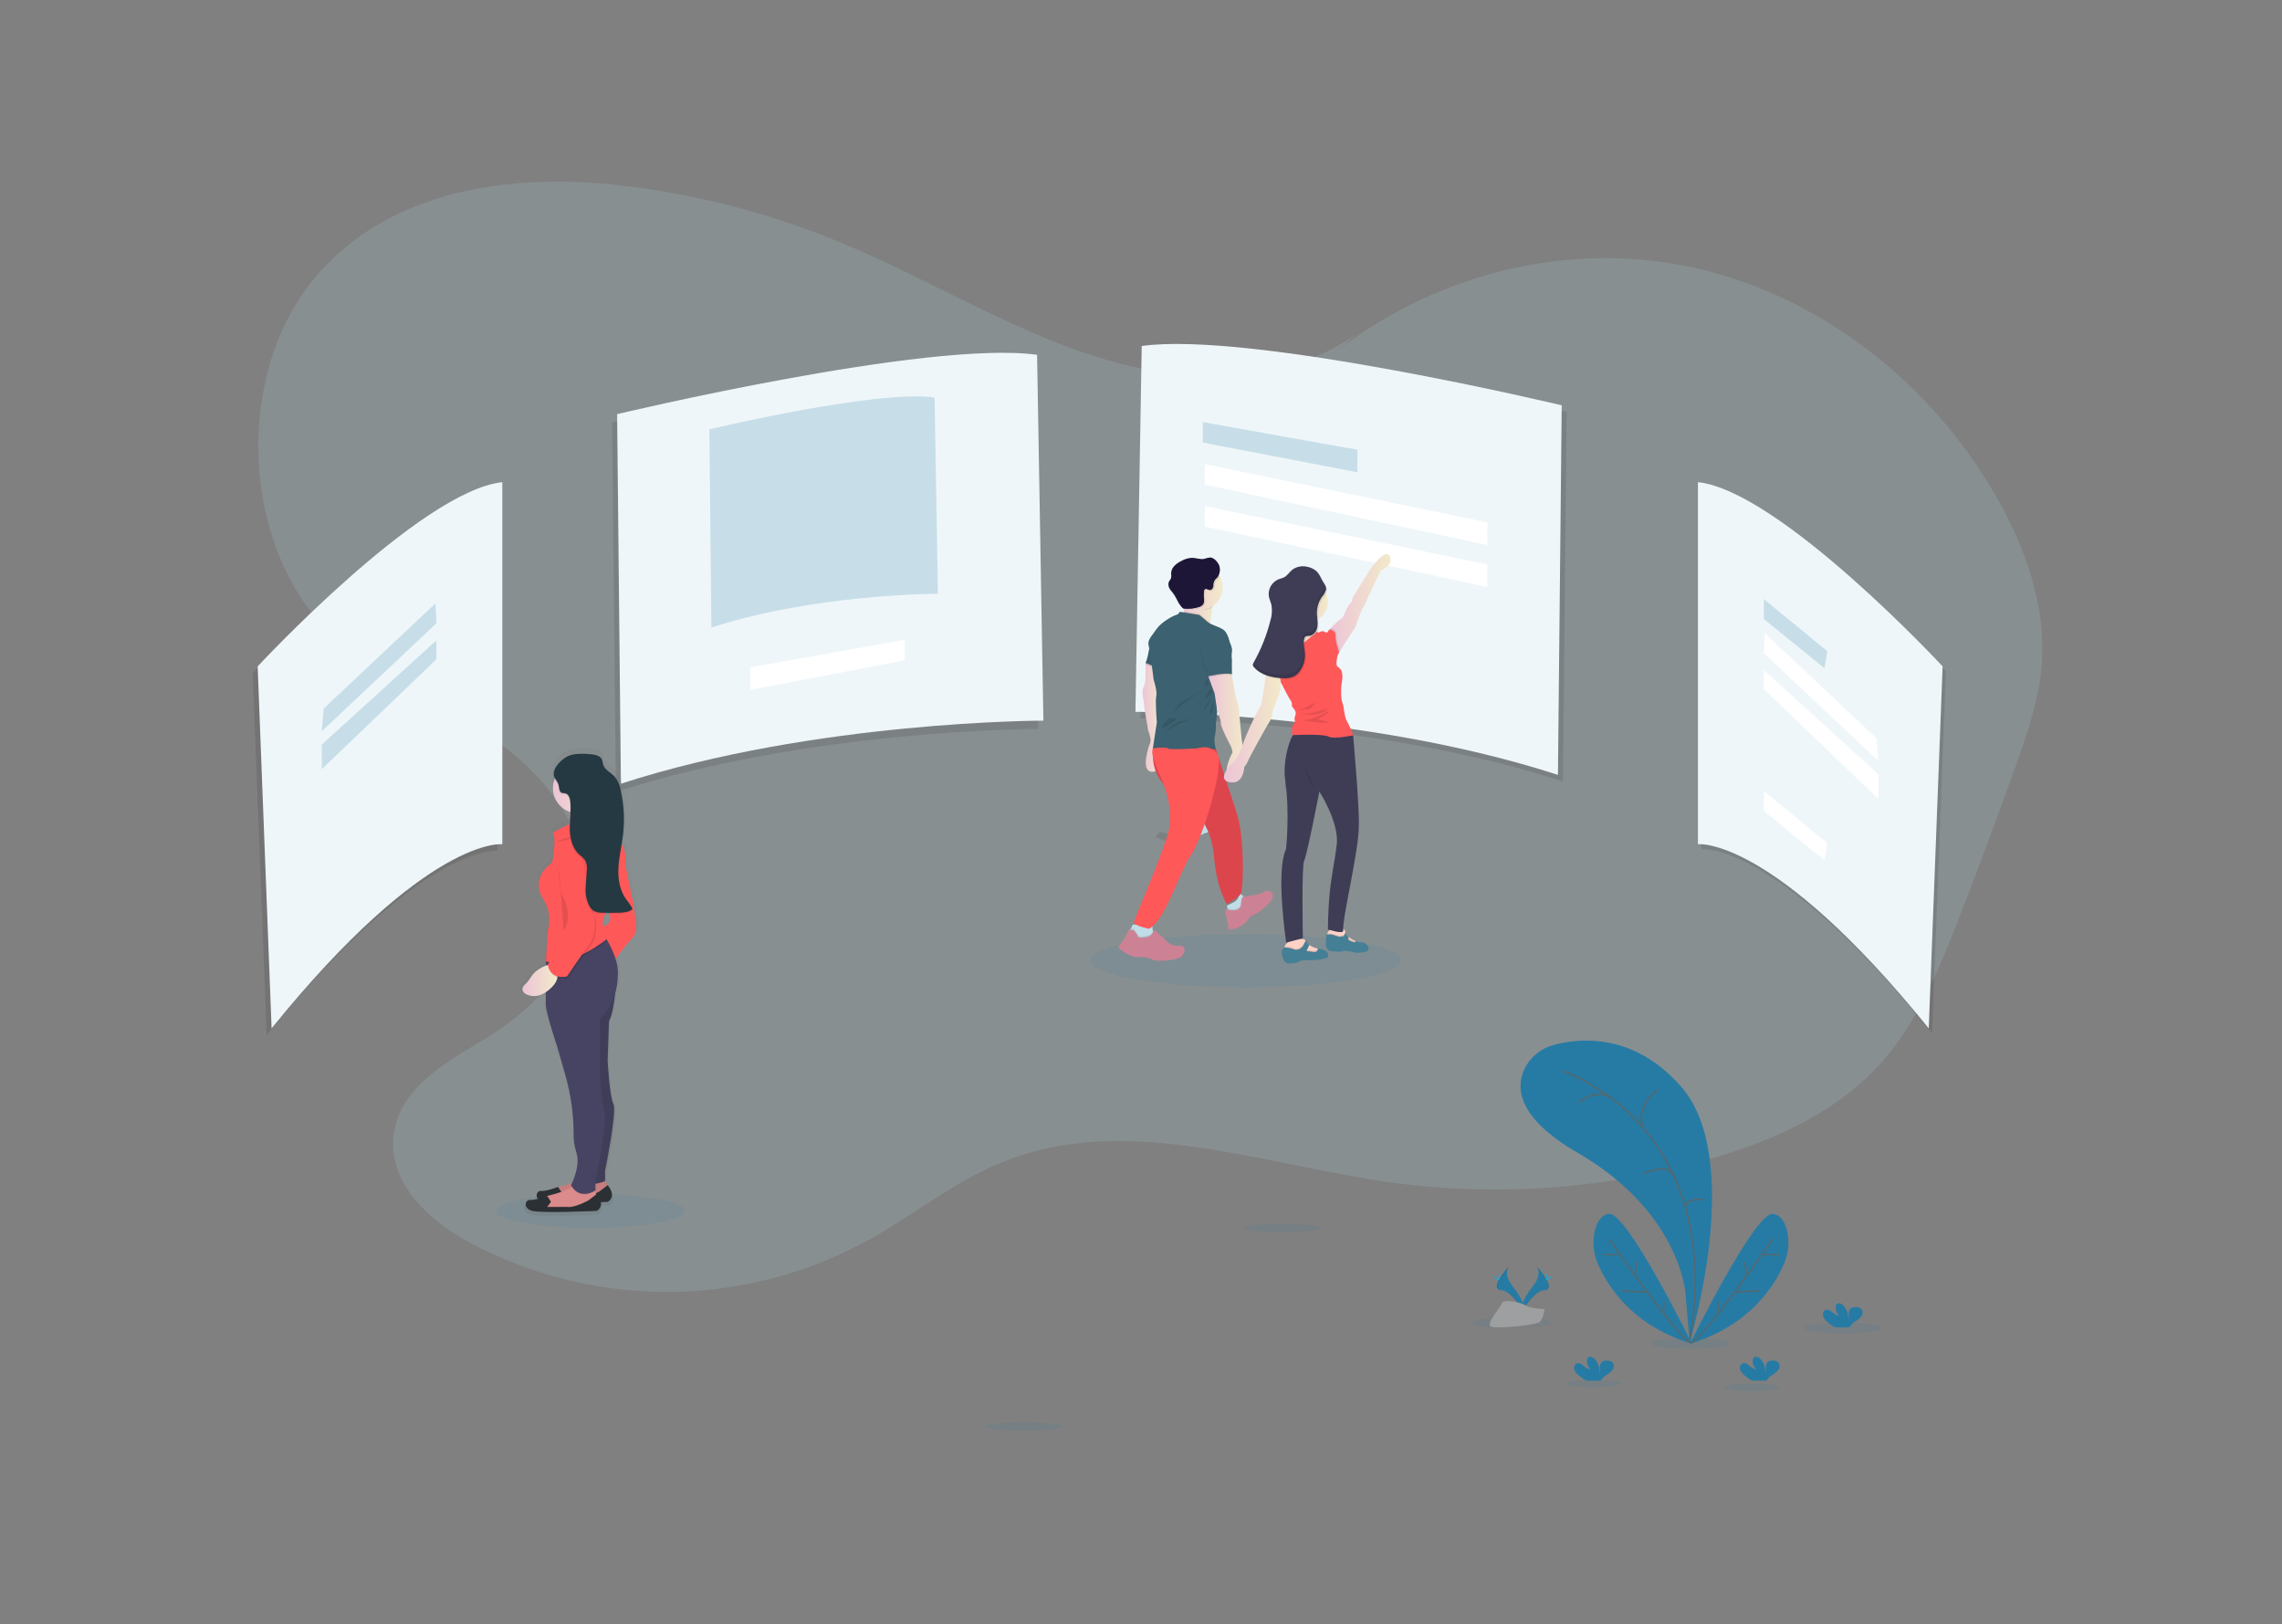 <?xml version="1.0" encoding="UTF-8"?>
<svg xmlns="http://www.w3.org/2000/svg" xmlns:xlink="http://www.w3.org/1999/xlink" id="Ebene_1" viewBox="0 0 1000 711.78">
  <rect x="0" y="0" width="1000" height="711.78" fill="#808080" stroke="none"/>
  <defs>
    <style>.cls-1{fill:url(#Unbenannter_Verlauf_10-10);}.cls-2{fill:url(#Unbenannter_Verlauf_10-9);}.cls-3{fill:url(#Unbenannter_Verlauf_10-6);}.cls-4{fill:url(#Unbenannter_Verlauf_10-5);}.cls-5{fill:url(#Unbenannter_Verlauf_10-3);}.cls-6{fill:url(#Unbenannter_Verlauf_10-2);}.cls-7{fill:url(#Unbenannter_Verlauf_10-4);}.cls-8{fill:url(#Unbenannter_Verlauf_10-8);}.cls-9{fill:url(#Unbenannter_Verlauf_10-7);}.cls-10,.cls-11,.cls-12{opacity:.1;}.cls-13{fill:#ff5859;}.cls-14{fill:#fff;}.cls-15{fill:#ffd2c6;}.cls-16{fill:#fc6681;}.cls-17{fill:#eff6f9;}.cls-18{fill:#9d9fa0;}.cls-19{fill:#c1dde8;}.cls-20{fill:#db8b8b;}.cls-21{fill:#cc8294;}.cls-22{fill:#dd454d;}.cls-23{fill:#1e1637;}.cls-24{fill:#243942;}.cls-25{fill:#0cafef;}.cls-26{fill:#3f3d56;}.cls-27{fill:#457f96;}.cls-28{fill:#2a3033;}.cls-29{fill:#474463;}.cls-30{fill:#3c6170;}.cls-31,.cls-12{fill:#267ba5;}.cls-32{fill:#b0d4e2;opacity:.18;}.cls-32,.cls-11,.cls-33,.cls-12,.cls-34{isolation:isolate;}.cls-35{fill:none;stroke:#506972;stroke-miterlimit:10;stroke-width:.73px;}.cls-33{opacity:.05;}.cls-36,.cls-34{opacity:.2;}.cls-37{fill:url(#Unbenannter_Verlauf_74);}.cls-38{fill:url(#Unbenannter_Verlauf_10);}</style>
    <linearGradient id="Unbenannter_Verlauf_10" x1="517" y1="267.67" x2="532.24" y2="267.67" gradientUnits="userSpaceOnUse">
      <stop offset="0" stop-color="#ecc4d7"></stop>
      <stop offset=".42" stop-color="#efd4d1"></stop>
      <stop offset="1" stop-color="#f2eac9"></stop>
    </linearGradient>
    <linearGradient id="Unbenannter_Verlauf_10-2" x1="500.66" y1="313.54" x2="509.63" y2="313.54" xlink:href="#Unbenannter_Verlauf_10"></linearGradient>
    <linearGradient id="Unbenannter_Verlauf_10-3" x1="516.22" y1="257.41" x2="535.79" y2="257.41" xlink:href="#Unbenannter_Verlauf_10"></linearGradient>
    <linearGradient id="Unbenannter_Verlauf_10-4" x1="529.56" y1="316.81" x2="545.33" y2="316.81" xlink:href="#Unbenannter_Verlauf_10"></linearGradient>
    <linearGradient id="Unbenannter_Verlauf_10-5" x1="582.31" y1="264.31" x2="609.39" y2="264.31" xlink:href="#Unbenannter_Verlauf_10"></linearGradient>
    <linearGradient id="Unbenannter_Verlauf_10-6" x1="564.91" y1="263.84" x2="581.91" y2="263.84" xlink:href="#Unbenannter_Verlauf_10"></linearGradient>
    <linearGradient id="Unbenannter_Verlauf_10-7" x1="562.26" y1="278.15" x2="579.75" y2="278.15" xlink:href="#Unbenannter_Verlauf_10"></linearGradient>
    <linearGradient id="Unbenannter_Verlauf_10-8" x1="536.34" y1="316.25" x2="561.21" y2="316.25" xlink:href="#Unbenannter_Verlauf_10"></linearGradient>
    <linearGradient id="Unbenannter_Verlauf_74" x1="-19068.37" y1="-13347.48" x2="-19068.37" y2="-13552.47" gradientTransform="translate(-18814.47 13880.2) rotate(-180) scale(1 -1)" gradientUnits="userSpaceOnUse">
      <stop offset="0" stop-color="#696f72" stop-opacity=".25"></stop>
      <stop offset=".54" stop-color="#696f72" stop-opacity=".12"></stop>
      <stop offset="1" stop-color="#696f72" stop-opacity=".1"></stop>
    </linearGradient>
    <linearGradient id="Unbenannter_Verlauf_10-9" x1="242.29" y1="345.35" x2="264.31" y2="345.35" xlink:href="#Unbenannter_Verlauf_10"></linearGradient>
    <linearGradient id="Unbenannter_Verlauf_10-10" x1="228.95" y1="429.46" x2="244.33" y2="429.46" xlink:href="#Unbenannter_Verlauf_10"></linearGradient>
  </defs>
  <path class="cls-32" d="m594.66,146.27c-33.55,23.49-77.06,22-115.19,9.75s-73.15-34-110.3-49.44c-30.96-12.93-63.59-21.45-96.92-25.31-47.35-5.41-100.22,1.19-133.21,39.17-36.73,42.28-33.91,118.55,5.8,157.39,20.22,19.75,46.69,29.44,69.76,44.85s44.47,41,42.5,70.73c-1.82,27.56-23,48.68-44.87,62-16.93,10.25-37.76,21.44-39.8,42.67-2,20.54,15.55,36.63,32.28,45.79,55.02,29.86,121.48,29.59,176.25-.73,19.4-10.84,37.21-25.23,57.55-33.63,53.42-22.14,112.29.15,168.86,8.3,48.06,6.88,97.05,3.32,143.61-10.45,28-8.28,56.13-20.93,75.81-44.49,14.19-17,23-38.5,31.33-59.74,8.85-22.67,17.36-45.47,25.52-68.42,4.9-13.78,9.72-27.84,11-42.59,2.29-26.73-7.37-53.15-20.53-75.71-31.26-53.64-83.86-91.29-140.84-100.86s-117.26,9.12-161.45,50"></path>
  <g class="cls-10">
    <path d="m502.5,154.51l-2.76,160.29s100,0,185.14,27.64l1.66-161.93s-136.51-32.64-184.04-26Z"></path>
  </g>
  <path class="cls-17" d="m500.32,151.61l-2.76,160.29s100,0,185.15,27.64l1.65-161.94s-136.51-32.63-184.04-25.99Z"></path>
  <g class="cls-10">
    <path d="m452.28,159.1l2.76,160.29s-100,0-185.14,27.64l-1.66-161.93s136.51-32.6,184.04-26Z"></path>
  </g>
  <path class="cls-17" d="m454.46,155.48l2.77,160.29s-100,0-185.14,27.63l-1.66-161.93s136.51-32.6,184.03-25.99Z"></path>
  <g class="cls-36">
    <path class="cls-31" d="m409.53,174.17l1.49,86s-53.67,0-99.3,14.82l-.86-86.88s73.18-17.48,98.67-13.94Z"></path>
  </g>
  <g class="cls-10">
    <path d="m745.51,213.47v158.62s32.64-3.88,101.14,80.69l6.08-158.62s-71.3-76.82-107.22-80.69Z"></path>
  </g>
  <path class="cls-17" d="m744.06,211.27v158.64s32.64-3.87,101.14,80.69l6.08-158.61s-71.3-76.83-107.22-80.72Z"></path>
  <g class="cls-10">
    <path d="m217.96,214.2v158.61s-32.61-3.87-101.1,80.69l-6.12-158.61s71.29-76.83,107.22-80.69Z"></path>
  </g>
  <path class="cls-17" d="m220.12,211.27v158.64s-32.61-3.87-101.1,80.69l-6.11-158.61s71.29-76.83,107.21-80.72Z"></path>
  <g class="cls-36">
    <polygon class="cls-31" points="527.06 184.95 594.82 197.07 594.82 206.94 527.06 193.93 527.06 184.95"></polygon>
  </g>
  <polygon class="cls-14" points="396.5 280.33 328.75 292.45 328.75 302.32 396.5 289.31 396.5 280.33"></polygon>
  <polygon class="cls-14" points="527.95 203.35 651.81 228.93 651.81 238.81 527.95 212.33 527.95 203.35"></polygon>
  <polygon class="cls-14" points="527.95 221.75 651.81 247.33 651.81 257.21 527.95 230.73 527.95 221.75"></polygon>
  <g class="cls-36">
    <polygon class="cls-31" points="772.94 262.52 772.94 271.23 799.51 292.81 800.75 285.34 772.94 262.52"></polygon>
  </g>
  <polygon class="cls-14" points="772.94 346.65 772.94 355.36 799.51 376.95 800.75 369.48 772.94 346.65"></polygon>
  <polygon class="cls-14" points="773.35 277.46 772.94 286.17 823.16 333.49 822.33 323.53 773.35 277.46"></polygon>
  <polygon class="cls-14" points="772.94 293.65 772.94 301.94 823.16 350.1 823.16 339.3 772.94 293.65"></polygon>
  <g class="cls-36">
    <polygon class="cls-31" points="190.82 264.4 191.24 273.12 141.01 320.43 141.85 310.47 190.82 264.4"></polygon>
  </g>
  <g class="cls-36">
    <polygon class="cls-31" points="191.24 280.59 191.24 288.89 141.01 337.04 141.01 326.25 191.24 280.59"></polygon>
  </g>
  <ellipse class="cls-12" cx="258.77" cy="530.57" rx="41.34" ry="7.44"></ellipse>
  <ellipse class="cls-12" cx="545.91" cy="420.92" rx="68.18" ry="11.68"></ellipse>
  <path class="cls-38" d="m532.16,263.32c-.34.71-.58,1.46-.73,2.23,0,.19-.09.39-.13.61-.43,2.22-.72,5-.88,6.63-.07.82-.11,1.34-.11,1.34,0,0-15.73-1.05-13-3.69.7-.73,1.2-1.63,1.45-2.61.08-.29.15-.57.2-.86.13-.66.22-1.33.26-2v-.5c.03-1.09-.02-2.18-.15-3.26,0,0,5.11,0,9,.41,2.56.3,4.59.82,4.09,1.7Z"></path>
  <path class="cls-6" d="m504.85,338.18c-5.36-.17-1.41-11.34-.8-12.84s-.91-5.18-.91-5.18c0,0-1.81-10.63-1.81-11.33-.09-1.45-.3-2.88-.61-4.3-.19-1.45.06-2.92.72-4.23.62-1,.53-4.83.53-4.83v-5l1.19-1.58,3.06,2.9.84.8,1.5,5.6-.53,8-.28,7.81,1.85,10.81s.68,13.55-4.75,13.37Z"></path>
  <polygon class="cls-11" points="506.59 293.12 502.01 291.22 502.01 290.48 503.21 288.9 506.26 291.78 506.59 293.12"></polygon>
  <path class="cls-30" d="m504.49,281.69c-.59,1.44-1.01,2.94-1.27,4.48-.24,1.47-.64,2.92-1.2,4.3l5.08,2.11-2.61-10.89Z"></path>
  <path class="cls-33" d="m504.49,281.69c-.59,1.44-1.01,2.94-1.27,4.48-.24,1.47-.64,2.92-1.2,4.3l5.08,2.11-2.61-10.89Z"></path>
  <path class="cls-11" d="m538.01,399.2l1.41.17,3.31-.72s1.32-2,1.32-2.06.46-3.05.46-3.05l.42-.9v-.11c-.81-.56-1.57-1.19-2.27-1.88h0l-.24-.23c-.07-.08.47,2.91-2.05,4.2-1.22.63-2.23,1.12-2.94,1.45l.58,3.13Z"></path>
  <path class="cls-19" d="m545.51,393.07l-.47,1s-.46,3-.46,3.05-1.32,2.06-1.32,2.06l-3.31.73-1.91-.23c-.02-.53-.07-1.06-.16-1.59-.06-.39-.14-.84-.24-1.32.72-.32,1.85-.86,3.29-1.61,1.47-.85,2.27-2.51,2-4.19.55.54,1.13,1.05,1.73,1.53l.85.57Z"></path>
  <path class="cls-11" d="m545.51,393.07l-.47,1s-.46,3-.46,3.05-1.32,2.06-1.32,2.06l-3.31.73-1.91-.23c-.02-.53-.07-1.06-.16-1.59.41.02.81.08,1.21.17,0,0,4.52,1,4.74-2.62.13-2,.55-2.83.88-3.14l.8.57Z"></path>
  <path class="cls-21" d="m545.18,392.83s-1.13-.24-1.35,3.33-4.74,2.62-4.74,2.62c0,0-2.22-.55-2.24.37.07.85.27,1.69.59,2.48.03.91.21,1.8.55,2.64.42.51.15,2.39.15,2.39,0,0,.18,1.41,3.67,0,0,0,3.12-.64,5.71-4.52.09-.13-.3-.53,2-1.34s8.7-6,8.24-8.57c-.1-.86-.71-1.58-1.54-1.83-.68-.17-1.4-.07-2,.28-.61.33-1.24.62-1.89.87-.86.35-1.77.56-2.7.64-.71.06-1.42.2-2.1.4-.75.3-1.56.38-2.35.24Z"></path>
  <path class="cls-11" d="m505.03,404.8v.57l-1.53,2.59-4.84-.69-2.5-1.7c.2-.32.38-.66.54-1,1.22-.35,4,.64,4,.64,0,0,3,.57,4.28-.35,0-.03.03-.05.05-.06Z"></path>
  <path class="cls-19" d="m503.85,411.71l-4.91,1.18-4.52-3.34.24-1.88c.31-.19.59-.44.82-.72.33-.39.56-.85.66-1.35.26-1.39,4.54.13,4.54.13,0,0,3.14.59,4.36-.4-.09.91-.01,1.83.23,2.71.11.43.37.81.72,1.08,1.24.87-2.14,2.59-2.14,2.59Z"></path>
  <path class="cls-11" d="m503.85,411.71l-4.91,1.18-4.52-3.34.24-1.88c.31-.19.59-.44.82-.72h1c.73.07,2.54,3.3,2.54,3.3,4.45.29,5.8-1.16,6.26-2.24.11.43.37.81.72,1.08,1.23.9-2.15,2.62-2.15,2.62Z"></path>
  <path class="cls-21" d="m499,410.79s-1.79-3.23-2.54-3.29c-.64-.04-1.27-.04-1.91,0,0,0-2,4.68-2.7,5.07s-1.79,2.64-1.79,2.64c0,0,5.23,5.08,10.27,4.09,1.61.02,3.2.42,4.63,1.15,2.34,1.22,12.09.3,13.28-1.84.89-1.61,1.24-2.78.46-3.63-.48-.49-1.16-.72-1.84-.62-2.49.29-4.93-.79-6.39-2.83,0,0-4.46-4.08-4.82-4.08s.3,3.82-6.65,3.34Z"></path>
  <path class="cls-11" d="m537.41,359.27h0c-.3.34-2.45,2.69-3.1,2.86-1.08.41-2.13.88-3.16,1.4,0,0-1.32,1.76-2.38,1.85-.32.05-.62.13-.92.25-.15-2.42-.31-4.45-.31-4.45l8.31-4.91,1,1.53h0c.22.62.46,1.19.54,1.37l.02.1Z"></path>
  <path class="cls-19" d="m507.06,325.34s-3.25,4.24,0,9.86c1.75,3.16,4.01,6.01,6.68,8.43l11.11,22.94c1.26-.71,2.6-1.27,4-1.67,1.06-.09,2.37-1.84,2.37-1.84,1.03-.53,2.08-1,3.16-1.41.73-.17,3.14-2.9,3.14-2.9,0,0-1.21-2.63-.94-3.34s-.79-2.46-.79-2.46c-.33-.88-.57-1.79-.72-2.72-.23-.86-.62-1.66-1.15-2.37-.56-.83-.94-1.75-1.14-2.73,0-1-1.7-4.77-1.7-4.77l-.45-16.69-23.57,1.67Z"></path>
  <path class="cls-11" d="m519.56,368.21c-.5.42-.93.91-1.28,1.46-4.78.34-10.33-2.18-11.77-2.85.02-.18.02-.36,0-.54l1.63-1.63s13.52,1.89,11.42,3.56Z"></path>
  <path class="cls-11" d="m532.16,263.32c-.34.71-.58,1.46-.73,2.23,0,.19-.09.39-.13.61-1.53,1-2.47,1-4.43,1-.68,0-1-1.29-1.69-1.45,0,0-1-3.46-1.23-.55-1.84-.37-3.43,1.06-4.73-.19h0v-.51c.03-1.09-.02-2.18-.15-3.26,0,0,5.11,0,9,.42,2.56.3,4.59.82,4.09,1.7Z"></path>
  <path class="cls-5" d="m535.78,257.4c0,5.41-4.38,9.79-9.79,9.79-.01,0-.02,0-.03,0-.65,0-1.29-.06-1.93-.19h0c-5.3-1.09-8.7-6.27-7.61-11.57,1.09-5.3,6.27-8.7,11.57-7.61,2.77.57,5.15,2.31,6.54,4.77.83,1.47,1.26,3.13,1.25,4.81Z"></path>
  <path class="cls-11" d="m530.43,272.79c-.07.82-.11,1.34-.11,1.34,0,0-15.73-1.05-13-3.69.7-.73,1.2-1.63,1.45-2.61l6.83,1.11s1.92,1.5,3.42,2.9c.42.38.9.7,1.41.95Z"></path>
  <path class="cls-11" d="m532.77,328.75c-.69.09-1.39.04-2.06-.15-.3-.08-.59-.19-.86-.33-1.32-.79-5.71.18-5.71.18,0,0-11.95.79-12.48,0-.3-.46-2.41-.39-4.13-.25-.73.05-1.34.13-1.79.17.21-1.08.64-2.1,1.26-3l7.88-.56,15.85-2.77,1.62,5h0c.12.53.26,1.12.42,1.71Z"></path>
  <path class="cls-22" d="m505.41,328.12c-1.08,7.13,1.89,14.27,7.71,18.52,10,7.65,17.57,13.68,18.83,28.45s5.71,21.09,5.71,21.09c0,0,5.18-2.86,6.07-4.53,1.19-2.25,1.8-24.42-1.8-35.47s-9.08-27.91-9.08-27.91c0,0-16.79-7.74-27.44-.15Z"></path>
  <path class="cls-13" d="m505.18,327.92c4.23-4.81,25.74-3,28.46,2.81s-6.6,36.53-11.76,44-11.46,29.14-18.42,32.26c0,0-6.88-1.45-6.58-2.93s14.18-33.57,15.38-40.71c2.93-17.56-9.19-29.31-7.08-35.43Z"></path>
  <path class="cls-30" d="m525.57,269.47l-8.57-1.41c-.31.69-.9,1.2-1.62,1.41-1.14.26-6.23,2.9-8.52,6.07l-2.28,3.16s-1.85,2.29-1.24,4.13c.6,2.67,1.04,5.37,1.32,8.09l.88,6.94s1.67,5,1.15,7.21.26,11.42.26,11.42l-1.76,11.43s6-.79,6.53,0,12.48,0,12.48,0c0,0,4.35-1,5.71-.18.89.47,1.9.66,2.9.53,0,0-1.05-3.63-.44-5.63.39-1.88.54-3.8.44-5.71,0,0,.88-5.36.44-6.33s1-4.48,1-4.48l4.61-24.51s-.57-4.4-3.06-5.89-5.29-1.94-6.79-3.34-3.44-2.91-3.44-2.91Z"></path>
  <path class="cls-7" d="m529.56,293.64v2.9l2.7,7.3,1,6.76s1.76,4.83,1.76,6.53,4.3,9.76,4.3,9.76c0,0,1.18,2.72.59,3.25s-5.68,12.12.73,11.78,4.39-12.48,4.39-12.48l-.88-5.27s-1.29-13.19-1.29-14.15c0,0-1.58-5.62-1.75-6.86s-1.32-7.47-1.32-7.47l-1-4-9.23,1.95Z"></path>
  <polygon class="cls-11" points="526.46 302.78 516.91 308.25 513.94 312.73 517.9 308.71 526.46 302.78"></polygon>
  <path class="cls-11" d="m523.57,313.27s-4.35,2.84-6.4,2.84-6.79,4.87-6.79,4.87c0,0,6.73-4.35,7.26-4.21s5.93-3.5,5.93-3.5Z"></path>
  <path class="cls-11" d="m512.43,314.77s-4.08,3.69-3,4.09,6.52-4.09,6.52-4.09h-3.52Z"></path>
  <path class="cls-11" d="m530.5,301.59s-3.16,4.28-2.31,4.22,3.3-2.51,3.3-2.51l-.99-1.71Z"></path>
  <path class="cls-11" d="m530.95,305.81s-3.43,3.89-3.3,4.87,3.3-4.87,3.3-4.87Z"></path>
  <path class="cls-11" d="m531.85,307.75s-2.31,4.12-1.32,5,1.32-5,1.32-5Z"></path>
  <path class="cls-11" d="m528.85,297.17s-1.72,2.9-.46,3.1,1.37,0,1.37,0l-.91-3.1Z"></path>
  <path class="cls-11" d="m529.31,286.56c-.43,1.77-1.02,3.5-1.76,5.17-.27-.85-.5-1.72-.68-2.59.73-.94,1.54-1.8,2.44-2.58Z"></path>
  <path class="cls-11" d="m534.53,252.59c-.17.36-.39.7-.66,1-1.17.84-1.79,2.25-1.62,3.68-.13.78-.62,1.65-1.45,1.67-.41-.03-.8-.15-1.16-.34-.36-.2-.79-.2-1.15,0-.23.23-.36.54-.37.87-.1.68-.14,1.37-.12,2.06-.02.27-.02.55,0,.82.21.87.15,1.77-.15,2.61-.38.61-.95,1.07-1.62,1.31-.73.3-1.5.51-2.28.64h0c-1.49.18-2.99.23-4.49.14-.14,0-.28-.01-.41-.06l-.17-.11c.17-.82.26-1.66.27-2.5-3.87-3.78-3.94-9.97-.17-13.84,3.78-3.87,9.97-3.94,13.84-.17.65.64,1.21,1.36,1.66,2.15l.04.07Z"></path>
  <path class="cls-23" d="m530.45,244.27c-.9.06-1.79.25-2.63.58-1.83.4-3.69-.42-5.56-.42-1.61.09-3.18.56-4.57,1.37-1.13.53-2.16,1.25-3.05,2.13-.89.89-1.41,2.09-1.45,3.35.13.72.1,1.46-.06,2.18-.19.36-.41.69-.67,1-.47.75-.58,1.68-.31,2.52.38.83.88,1.59,1.5,2.25,1.2,1.54,2,3.39,3,5,.47.71,1,1.38,1.58,2,.1.11.21.2.34.27.13.04.26.06.4.06,2.29.22,4.6-.05,6.77-.79.68-.23,1.25-.69,1.63-1.3.3-.84.36-1.74.16-2.61-.1-.97-.08-1.95.06-2.91.01-.32.15-.63.37-.86.36-.21.8-.21,1.16,0,.36.18.76.3,1.16.34.79,0,1.29-.9,1.45-1.68-.18-1.43.44-2.85,1.62-3.69,1.12-1.41,1.49-3.27,1-5-.49-1.54-2.09-3.58-3.9-3.79Z"></path>
  <path class="cls-11" d="m539.85,285.96c-.2,1.2-.2,2.42,0,3.62-.09,1,0,6.34,0,6.34-2.91-.89-10.28.87-10.28.87l-.88-2.63c-.5-.65-.87-1.38-1.1-2.17-.28-.85-.51-1.72-.68-2.6-.39-1.82-.68-3.67-.87-5.52-.37-2.79,3.79-5.8,6.94-7.47s5.9,5.45,5.9,5.45c0,0,1.31,2.73.97,4.11Z"></path>
  <path class="cls-30" d="m539.85,285.46c-.2,1.2-.2,2.42,0,3.62-.09,1,0,6.33,0,6.33-2.91-.88-10.28.88-10.28.88l-.88-2.64c-.5-.65-.88-1.38-1.1-2.17-.28-.85-.51-1.71-.68-2.59-.38-1.82-.67-3.67-.87-5.52-.37-2.8,3.79-5.8,6.94-7.48s5.9,5.45,5.9,5.45c0,0,1.31,2.71.97,4.12Z"></path>
  <path class="cls-23" d="m534.27,248.15c-.15-.5-.37-.97-.65-1.41.05.12.09.24.13.36.48,1.73.11,3.59-1,5-1.17.85-1.78,2.26-1.62,3.69-.12.78-.62,1.65-1.45,1.67-.41-.03-.8-.15-1.16-.34-.36-.2-.79-.2-1.15,0-.23.23-.36.54-.37.87-.14.96-.16,1.93-.07,2.9.2.87.15,1.78-.15,2.62-.39.6-.96,1.06-1.63,1.31-2.17.75-4.48,1.01-6.77.78-.14,0-.27-.01-.4-.06-.13-.06-.25-.16-.34-.27-.59-.62-1.12-1.29-1.58-2-1.09-1.64-1.84-3.48-3-5-.36-.4-.69-.83-1-1.27v.09c.37.82.88,1.58,1.5,2.24,1.2,1.55,2,3.4,3,5,.47.71,1,1.38,1.58,2,.09.11.21.2.34.26.13.05.26.07.4.06,2.29.23,4.6-.03,6.77-.78.68-.23,1.25-.7,1.63-1.31.3-.84.36-1.74.16-2.61-.09-.97-.07-1.94.06-2.9.02-.32.15-.63.37-.86.36-.21.8-.21,1.16,0,.36.19.75.31,1.15.35.8,0,1.3-.9,1.45-1.68-.18-1.43.44-2.85,1.62-3.69,1.13-1.41,1.51-3.28,1.02-5.02Z"></path>
  <path class="cls-4" d="m604.99,250.06l-6.27,13.32c-.36,1.07-.86,2.08-1.51,3-.6.46-3.23,8.37-3.23,8.37l-6.73,10.35h0l-.45.73-2.64-.73-1.85-6.9.11-2v-.26s4.15-4.35,5.08-4.68c0,0,.73.09,2.1-3.28s2.64-4.1,2.64-4.1l.73-2.44,7.78-12.39s6.53-9.35,8.31-5.2-4.07,6.21-4.07,6.21Z"></path>
  <path class="cls-15" d="m572.02,411.97l.16.23c.26.37.43.59.43.59.23.44.54.83.93,1.14l.18.15c1.13.74,2.38,1.27,3.7,1.56h.13c.52.11.87.16.87.16l.32,1.79-3.49.72-6.65.46s-7.85.6-6.07-2.9c.13-.23.23-.48.32-.73h0c.07-.17.13-.34.18-.52,1.08-3.35,8.18-3.87,8.99-2.65Z"></path>
  <path class="cls-11" d="m578.75,417.6l-3.49.73-6.65.45s-7.85.61-6.07-2.9c.13-.23.23-.47.32-.72h0c.07-.17.13-.35.18-.53,1.37.05,2.72.32,4,.8,2.23.87,3.91-1.38,3.91-1.38l1.09-2.08.16-.29c.26.37.44.59.44.59.26.51.64.95,1.11,1.28l-.19.39-1,2.22s1.35.14,3.19.43c.75.19,1.52-.25,1.74-1h.13c.52.12.87.17.87.17l.26,1.84Z"></path>
  <path class="cls-27" d="m581.97,419.27c-.26,1.19-7.61,1.55-7.61,1.55,0,0-4.09-.39-5.23.56s-4.52.73-4.65.73-1.91-.07-2.61-3.26.91-3.63,1-3.68h0c1.42.02,2.83.3,4.16.81,2.23.86,3.91-1.39,3.91-1.39l1.25-2.37c.26.38.44.6.44.6.27.51.65.95,1.11,1.28l-1.24,2.6s1.35.14,3.19.43c.83.18,1.65-.34,1.83-1.17.02-.09.03-.18.04-.28v-.2s1.15.34,2.57.73c1.31.39,2.11,1.72,1.84,3.06Z"></path>
  <path class="cls-15" d="m589.43,407.87l.07.16c0,.07.02.14.05.21.02.11.06.22.1.32.2.53.49,1.02.86,1.45.14.17.3.33.47.48h0c.83.73,1.77,1.32,2.8,1.73h0l.44.17c.46.17.93.32,1.4.44h.16l-.35,2.07-4.66-1.19-6.24-2-3-1.69c0-.17.04-.33.09-.49.01-.02.01-.04,0-.06.02-.16.05-.32.1-.48.46-2.72,6.89-3.18,7.71-1.12Z"></path>
  <path class="cls-11" d="m595.85,412.89l-.36,2.07-4.65-1.2-6.24-2-3.07-1.75c0-.17.04-.33.09-.49.01-.02.01-.04,0-.06.02-.16.05-.32.1-.48h.43c.89-.09,1.78.03,2.61.35,1,.38,2.35.81,2.62.63.47-.2.99-.29,1.5-.26l.64-1.45.1-.22c.19.53.49,1.03.87,1.45.15.19.32.36.5.52v1.22c.7.43,1.45.77,2.24,1,.21.05.42.05.63,0h0l.44.18c.46.17.93.31,1.4.43h0l.15.06Z"></path>
  <path class="cls-27" d="m593.49,417.33c-1.3-.37-4.43-1-4.94-.51s-4.85,0-4.85,0c-.93,0-1.78-.51-2.24-1.31-.91-1.4-.18-6-.18-6h.32l.54-.06h0c.89-.09,1.78.03,2.61.35,1,.38,2.35.82,2.62.64.48-.17.99-.23,1.49-.17l.73-1.63c.2.53.49,1.02.86,1.45.15.18.32.35.5.5l-.06,1.22c.7.43,1.45.77,2.24,1,.39.15.84,0,1.07-.34.03-.06.06-.12.08-.18h0c.59.28,1.2.48,1.84.61h0c1.69-.18,3.25.93,3.63,2.58.69,2.01-4.96,2.22-6.26,1.85Z"></path>
  <path class="cls-11" d="m578.95,344.66l-.8.24c-.63.2-1.28.33-1.94.41-4.16.59-11,.23-13.19.09.03-.87.11-1.73.24-2.59l15-2c.45,1.23.69,2.54.69,3.85Z"></path>
  <circle class="cls-3" cx="573.41" cy="263.84" r="8.5"></circle>
  <path class="cls-9" d="m569.26,267.38s.58,8.05-1.06,9.9c-1.88,1.89-3.86,3.67-5.94,5.34l1.32,5.47,7.45.86,8.71-9.3-2-2.4s-1.52-5.14-.27-7.71-8.21-2.16-8.21-2.16Z"></path>
  <path class="cls-11" d="m587.25,285.07h0l-.45.73-2.64-.73-1.85-6.9.11-2,.55-.79s2.9.07,2.78,2.71c-.13,2.3,1.19,6.11,1.5,6.98Z"></path>
  <path class="cls-11" d="m592.97,323.27s-2.09.47-4.49.78-5.17.48-6.31-.19c-1.91-1.13-12.25-.8-15.23-.69h-.51l.77-2.82h20.49l.25,1.21,2.9.17,1.66.37c.35.66.47,1.17.47,1.17Z"></path>
  <path class="cls-26" d="m592.96,322.17s2.78,31.15,2.51,39.6c0,11.44-7.3,40.13-6.86,46,.13,1.77-6.69-.53-6.69-.53,0,0-.05-8,.88-17,.73-7,2.38-14.54,3-20.32,1-9.83-7.65-23.06-7.65-23.06,0,0-5.16,26.89-6.69,30.45-1.12,2.58-.53,33.79-.53,33.79l-7.3,1.94s-4.73-31.22-.09-40.92c0,0,1.76-15.7-.35-30.25-1.27-8.72,2.39-19.69,3.87-20.06,9.91-2.42,25.9.36,25.9.36Z"></path>
  <path class="cls-13" d="m582.45,275.9s2.9.06,2.77,2.7,1.58,7.18,1.58,7.18l-.66,1.52s-.92,3.69-.2,4.61,3.36.92,1.84,8.5c0,0-.32,5.68.47,7.52s.79,6.26,2,8.11c1.08,1.97,2.01,4.02,2.77,6.13,0,0-8.56,1.9-10.81.59s-16-.66-16-.66c0,0,.06-2.31,0-2.57-.13-.58-.01-1.19.33-1.68.46-.63,1.19-1.68.79-2.6s1-2.29.26-3.72-1.61-1.71-1.45-2.49c.08-.91-.22-1.81-.82-2.5-.52-.66-4.08-7.62-4.08-7.62l-.59-3.25s-4.59-3.36-4.5-4.94,1.73-3.78,1.73-3.78l4.41-4.35s2.45,2.63,4.82,1.71,7.47-5.34,7.47-5.34c0,0,1.82-1,2-1.71s1.26-.06,1.26-.06c0,0,1.64-.91,2-.59.56.29,1.16.49,1.78.59l.83-1.3Z"></path>
  <path class="cls-8" d="m557.52,289.63l-1.4,1.1c-1.06,2.25-1.66,4.69-1.76,7.18-.37,3.74-.97,7.46-1.78,11.13l-2.77,5s-4.55,9.55-5.14,12.09-3.29,6.83-3.29,6.83c0,0-9.17,8.23-2.78,9.72s6.6-6.53,6.6-6.53c.73-.82,1.32-1.75,1.73-2.77.28-1.13,8.35-15.46,8.35-15.46,0,0,2.84-3.86,2.24-5.9,0,0,3.69-8.71,3.69-10.88-.07-1.82-.26-3.64-.59-5.43l.59-4.55-3.69-1.53Z"></path>
  <path class="cls-11" d="m576.51,307.8s-6.45,3.38-7.71,3.56,5.47-.73,5.47-.73l2.24-2.83Z"></path>
  <path class="cls-11" d="m581.77,310.43s-8.57,2.9-12.33,2.38c0-.02,9.41,1.78,12.33-2.38Z"></path>
  <path class="cls-11" d="m582.31,311.38s-7.71,4.85-12.25,4.06c0,0,10.61,2.11,12.25,1l-4.74-1.31s5.29-2.81,4.74-3.75Z"></path>
  <path class="cls-11" d="m573.43,248.88c-2.25-.56-4.63-.11-6.53,1.23-1.32,1-2.17,2.62-3.68,3.4-.79.33-1.59.62-2.41.85-2.97,1.21-4.73,4.31-4.24,7.48.23,1.31.84,2.51,1.14,3.8.39,2.34.21,4.74-.52,7-1.62,6.36-4.09,12.47-7.33,18.17-.25.36-.38.79-.36,1.22.08.29.24.56.45.77,3,3.52,8,4.73,12.66,4.89,1.71.17,3.44-.12,5-.83.97-.56,1.8-1.32,2.44-2.24,1.61-2.22,2.42-4.92,2.28-7.66-.12-2.21-.86-4.45-.31-6.59.06-.3.2-.57.4-.8.5-.52,1.33-.38,2-.47,1.94-.22,3.19-2.26,3.42-4.2s-.26-3.88-.27-5.8c0-2.57.8-5.08,2.3-7.17.75-.83,1.33-1.81,1.68-2.87.28-1.39-.53-2.41-1.22-3.51-1.09-1.71-1.61-3.7-3.26-5-1.07-.83-2.32-1.4-3.64-1.67Z"></path>
  <path class="cls-26" d="m572.85,248.35c-2.24-.55-4.6-.1-6.48,1.23-1.32,1-2.18,2.63-3.7,3.41-.78.32-1.58.6-2.4.84-2.96,1.22-4.71,4.3-4.25,7.47.24,1.3.84,2.51,1.15,3.8.39,2.34.21,4.74-.52,7-1.61,6.35-4.06,12.46-7.28,18.17-.26.35-.39.78-.36,1.22.07.29.22.56.44.77,3,3.53,8,4.73,12.65,4.89,1.71.17,3.43-.11,5-.82.97-.56,1.81-1.33,2.45-2.25,1.61-2.22,2.42-4.92,2.27-7.66-.13-2.18-.87-4.45-.31-6.59.06-.3.19-.57.39-.8.51-.52,1.33-.38,2-.46,1.93-.22,3.18-2.27,3.41-4.2s-.25-3.88-.26-5.8c-.01-2.57.79-5.08,2.3-7.17.76-.84,1.33-1.82,1.68-2.9.27-1.39-.54-2.41-1.23-3.51-1.08-1.7-1.61-3.71-3.26-5-1.09-.83-2.35-1.39-3.69-1.64Z"></path>
  <path class="cls-11" d="m571.57,335.33s1.69,7.91,4.51,10.06l-4.51-10.06Z"></path>
  <g class="cls-10">
    <path d="m556.57,263.08c-.08-.3-.19-.61-.29-.92.11.31.18.59.29.92Z"></path>
    <path d="m580.62,256.27c.03.24.03.49,0,.73-.35,1.07-.92,2.04-1.69,2.86-1.5,2.09-2.3,4.6-2.29,7.17,0,2,.49,3.9.26,5.81s-1.45,4-3.41,4.19c-.73.09-1.55,0-2,.46-.2.23-.33.51-.4.81-.56,2.14.19,4.35.32,6.58.13,2.74-.69,5.45-2.31,7.66-.64.92-1.48,1.69-2.45,2.24-1.56.71-3.29,1-5,.83-4.57-.15-9.43-1.33-12.5-4.72-.08.2-.11.42-.07.64.07.29.22.56.44.77,3,3.53,8,4.73,12.65,4.89,1.71.17,3.43-.11,5-.82.97-.56,1.81-1.33,2.45-2.25,1.61-2.22,2.42-4.92,2.27-7.66-.13-2.18-.87-4.45-.31-6.59.06-.3.19-.57.39-.8.51-.52,1.33-.38,2-.46,1.93-.23,3.18-2.27,3.41-4.2s-.25-3.88-.26-5.8c-.01-2.57.79-5.08,2.3-7.17.76-.84,1.33-1.82,1.68-2.9.12-.79-.05-1.6-.48-2.27Z"></path>
  </g>
  <path class="cls-37" d="m229.15,434.99c2.09,1.24,5.37,2,9.5-.62l-.05,5.88c.3,4,5.28,18.74,5.28,18.74l3.52,12.1c2.52,8.54,3.83,17.39,3.87,26.3-.09,2.81.29,5.61,1.13,8.29,1.87,5.07-.73,11.6-1.87,14-2.09.72-4.25,1.26-5.8,1.63-.18.04-.36.09-.53.16h0s-5.28,2.1-7.63,1.81c-1.75-.22-2.84,2-1.45,3.57-1.14.35-2.33.5-3.52.46-2.35-.29-3.51,3.75.88,4.9s29.35,0,29.35,0c1.45-.72,2.22-2.33,1.88-3.91l3.11-.13s4.4-2,0-7.49l-.23.18-.95-2.77v-3.75s5.58-26.84,3.82-30-2.61-19.3-2.61-19.3l.59-17.58c1.58-3.28,2.4-8.43,2.82-12.45.59-1.92.97-3.9,1.12-5.91.07-1,.12-1.94.16-3,.02-2.26-.34-4.5-1.07-6.64,1.99-2.96,4.21-5.74,6.65-8.34,2.06-1.92,3.04-4.72,2.64-7.5l-1.45-9.8-3.56-16.65c.45-4.64-.52-7.31-1.59-8.82.25-1.49.49-3,.67-4.49.8-6.54.46-13.16-.98-19.59-.36-2.29-1.32-4.44-2.77-6.24-1.78-1.92-4.67-3.09-5.33-5.61-.1-.64-.24-1.27-.41-1.89-.64-1.66-2.68-2.25-4.46-2.47-3.18-.38-7.77-.68-10.83.57-2.67,1.2-4.86,3.26-6.23,5.84-.7,1.07-.95,2.37-.72,3.63.11.43.28.85.51,1.23-.47,1.23-.72,2.54-.73,3.86.02,4.62,2.87,8.76,7.18,10.43.07.22.13.44.19.65.13.52.23,1.04.28,1.57,0,1-.11,2.05-.16,3.06,0,.14-.07.28-.11.42-2.53,1.11-4.99,2.37-7.38,3.76,1.76,2.59-.29,13.54-.29,13.54-4.4,2.6-8.8,9.23-4.11,16.14,2.75,4.24,3.49,9.49,2,14.32l-.72,11.28h0l-.15,2.24h.06l-.06.86h.12v.92c-2.77.91-5.18,2.69-6.86,5.08-.85,1.39-1.89,2.66-3.08,3.77-.97.79-1.12,2.21-.34,3.18.19.24.43.43.7.58Zm35.43-29.94c-.19-1.95.15-3.91,1-5.67h2.08c.07.49.15.95.25,1.37.59,2.57-1.78,3.78-3.37,4.3h.04Z"></path>
  <path class="cls-20" d="m265.16,516.75l1.13,3.39-3.66,3.67-12.14,2.82-8.75-.85.56-3.1h0c.34-1.36,1.41-2.42,2.78-2.74,3.63-.85,10.46-2.77,11.9-5.45l8.18,2.26Z"></path>
  <path class="cls-11" d="m265.16,516.75l1.13,3.39-3.66,3.67-12.14,2.82-8.75-.85.56-3.1h0c.34-1.36,1.41-2.42,2.78-2.74,3.63-.85,10.46-2.77,11.9-5.45l8.18,2.26Z"></path>
  <path class="cls-28" d="m244.54,524.94l1.7-2.26-1.7-2.61s-5.07,2-7.34,1.76-3.38,3.67.85,4.8,28.24,0,28.24,0c0,0,4.23-2,0-7.34l-3.66,2.82s-6.21,3.39-9.32,2.83h-8.77Z"></path>
  <path class="cls-20" d="m236.93,529.74l8.76.84,12.17-2.82,3.67-3.67-.3-.9-.42-1.26-.41-1.23-8.19-2.26c-.41.68-.98,1.25-1.66,1.67-2.66,1.81-7.44,3.12-10.24,3.78l-.35.11c-1.22.39-2.15,1.39-2.46,2.63l-.57,3.11Z"></path>
  <path class="cls-11" d="m236.93,529.74l8.76.84,12.17-2.82,3.67-3.67-.3-.9-3.37,2.59s-6.21,3.39-9.32,2.83h-8.78l1.69-2.26-1.52-2.35c-1.22.39-2.15,1.39-2.46,2.63l-.54,3.11Z"></path>
  <path class="cls-28" d="m239.75,528.89l1.69-2.26-1.69-2.61s-5.08,2-7.35,1.76-3.39,3.68.85,4.8,28.24,0,28.24,0c0,0,4.23-2,0-7.34l-3.64,2.79s-6.21,3.4-9.32,2.83l-8.78.03Z"></path>
  <path class="cls-20" d="m246.85,365.12s13.55,1.4,11.6-4.24c-.55-1.61-.69-3.32-.42-5,.36-2.07,1.18-4.03,2.4-5.74l-12.71,2c.76,1.27,1.34,2.64,1.72,4.07,1.41,5.98-2.59,8.91-2.59,8.91Z"></path>
  <path class="cls-29" d="m269.96,429.5s-.28,12.14-3.11,18.07l-.59,17.22s.85,15.81,2.54,18.92-3.67,29.37-3.67,29.37v4.51s-9,3.4-11.61-.56l2.59-33.6-1.11-46.61,14.96-7.32Z"></path>
  <path class="cls-11" d="m269.96,429.5s-.28,12.14-3.11,18.07l-.59,17.22s.85,15.81,2.54,18.92-3.67,29.37-3.67,29.37v4.51s-9,3.4-11.61-.56l2.59-33.6-1.11-46.61,14.96-7.32Z"></path>
  <path class="cls-16" d="m275.62,390.53l1.69,4.51,1.41,9.61c.39,2.71-.56,5.45-2.54,7.34-3.38,3.38-7.9,10.45-7.9,10.45l-5.37-16.08s5.37-.85,4.52-4.52-.57-10.45-.57-10.45l8.76-.86Z"></path>
  <path class="cls-13" d="m275.62,390.53l1.69,4.51,1.41,9.61c.39,2.71-.56,5.45-2.54,7.34-3.38,3.38-7.9,10.45-7.9,10.45l-5.37-16.08s5.37-.85,4.52-4.52-.57-10.45-.57-10.45l8.76-.86Z"></path>
  <path class="cls-11" d="m250.51,520.11c3.63,5.7,9.26,2.46,10.26,1.82l-.41-1.23-8.19-2.26c-.41.68-.98,1.25-1.66,1.67Z"></path>
  <path class="cls-29" d="m239.18,440.51c.29,4,5.08,18.35,5.08,18.35l3.39,11.86c2.43,8.38,3.68,17.05,3.72,25.77-.07,2.75.3,5.49,1.11,8.12,2.26,6.21-2.26,14.68-2.26,14.68,4,7.06,10.73,2.26,10.73,2.26v-4.52s5.37-24.56,3.95-29.36-2-17.8-2-17.8v-23.43c4.51-4.52,7.25-10.5,7.72-16.87.07-.92.12-1.89.16-2.9.23-6.38-4.13-13.84-5.81-16.51-.4-.64-.66-1-.66-1l-25,9.89h-.06v3.11l-.07,18.35Z"></path>
  <path class="cls-11" d="m247.66,352.13c.75,1.27,1.33,2.64,1.71,4.07,2.79,1.07,5.89.95,8.59-.31.36-2.07,1.18-4.03,2.4-5.74l-12.7,1.98Z"></path>
  <circle class="cls-2" cx="253.3" cy="345.35" r="11.01"></circle>
  <path class="cls-11" d="m239.18,422.16h.12c11.84,2.43,26.71-9.91,26.71-9.91-.39-.67-.73-1.38-1-2.11l-.66-1-24.94,9.91-.07,1-.16,2.11Z"></path>
  <path class="cls-13" d="m242.32,364.84s15.82-9.61,20.9-5.66l7.06,9s4.52,1.41,3.67,10.45l3.38,16.37-10.15,2.55s-6,5.64-1.17,13.85c0,0-15,12.42-26.84,9.88l.84-13.27c1.41-4.77.68-9.93-2-14.12-4.52-6.77-.29-13.27,3.95-15.81.05-.01,2.03-10.71.36-13.24Z"></path>
  <path class="cls-1" d="m241.44,422.44s-5.93,1.12-8.76,5.64c-.82,1.36-1.83,2.6-3,3.69-.91.84-.98,2.25-.15,3.17.15.16.32.3.5.41,2.24,1.34,5.9,2.18,10.51-1.62,7.96-6.46.9-11.29.9-11.29Z"></path>
  <path class="cls-11" d="m250.19,370.2s5.65-.57,7.06,14.12,3.67,18.07,3.67,18.07c0,0,1.42,7.62-2,12.14s-9.89,14.12-9.89,14.12c0,0-7.05,2-8.47-5.08l8.76-16.38s1.41-5.64-2-9.59-5.88-30.23,2.87-27.4Z"></path>
  <path class="cls-13" d="m249.63,369.37s5.65-.57,7.06,14.11,3.67,18.08,3.67,18.08c0,0,1.41,7.62-2,12.14s-9.88,14.11-9.88,14.11c0,0-7.06,2-8.47-5.07l8.75-16.38s1.41-5.65-2-9.6-5.91-30.24,2.87-27.39Z"></path>
  <path class="cls-11" d="m244.97,379.94s-.56,8.75,2,13.55,2.55,11,0,14.41"></path>
  <path class="cls-11" d="m243.57,369.21s2.26-2.26,8.75-2.54,9.32-2.26,9.32-2.26"></path>
  <path class="cls-11" d="m259.28,331.12c1.71.21,3.67.79,4.29,2.41.17.61.3,1.23.39,1.86.64,2.46,3.42,3.62,5.13,5.5,1.41,1.77,2.33,3.88,2.67,6.11,1.41,6.29,1.75,12.78,1,19.18-.55,4.69-1.67,9.3-2,14s.26,9.66,2.84,13.61c1.1,1.7,2.56,3.19,3.34,5.08-1.62,1.31-3.85,1.5-5.93,1.57-2.42.08-4.84.08-7.26,0-1.28.05-2.55-.21-3.7-.77-.82-.52-1.49-1.24-1.95-2.09-1.28-2.44-1.86-5.18-1.68-7.92.06-2.75.49-5.46.54-8.19.13-1.5-.19-3-.94-4.3-.7-.81-1.5-1.54-2.37-2.17-3-2.68-4.06-7-4.16-11s.56-8.08.22-12.11c-.13-1.57-.72-3.47-2.27-3.77-.49-.03-.97-.09-1.45-.19-1.25-.48-1.12-2.23-1.45-3.52-.4-1.45-1.63-2.55-2-4-.82-3.41,3.53-7.49,6.38-8.7s7.3-.97,10.36-.59Z"></path>
  <path class="cls-24" d="m259.56,330.55c1.71.22,3.67.8,4.29,2.42.17.61.3,1.23.4,1.86.63,2.47,3.41,3.63,5.12,5.5,1.4,1.77,2.32,3.87,2.67,6.1,1.41,6.3,1.74,12.78,1,19.19-.55,4.68-1.68,9.3-2,14s.26,9.65,2.82,13.65c1.1,1.7,2.56,3.19,3.34,5.08-1.62,1.31-3.85,1.5-5.93,1.57-2.42.08-4.85.08-7.29,0-1.28.05-2.55-.21-3.71-.76-.81-.52-1.48-1.24-1.94-2.09-1.28-2.44-1.86-5.18-1.68-7.93.05-2.74.49-5.46.54-8.19.13-1.49-.2-2.99-.94-4.29-.7-.82-1.5-1.55-2.37-2.18-3-2.68-4.07-7-4.17-11s.57-8.08.23-12.1c-.13-1.58-.73-3.47-2.27-3.78-.49-.02-.97-.08-1.45-.18-1.25-.48-1.13-2.24-1.45-3.52-.4-1.45-1.63-2.56-2-4-.81-3.41,3.54-7.5,6.39-8.71s7.34-.99,10.4-.64Z"></path>
  <ellipse class="cls-12" cx="807.49" cy="581.91" rx="17.41" ry="2.39"></ellipse>
  <ellipse class="cls-12" cx="740.81" cy="588.68" rx="17.41" ry="2.39"></ellipse>
  <ellipse class="cls-12" cx="662.26" cy="579.53" rx="17.41" ry="2.39"></ellipse>
  <ellipse class="cls-12" cx="767.5" cy="607.93" rx="12.37" ry="1.7"></ellipse>
  <ellipse class="cls-12" cx="698.28" cy="606.22" rx="12.37" ry="1.7"></ellipse>
  <path class="cls-31" d="m740.44,588.14s24.41-80-3.82-112.09c-21.12-24-45.1-21.12-55.85-18.14-5.63,1.5-10.31,5.39-12.81,10.65-3.75,8.1-3.08,21.25,23.43,36.59,44.36,25.68,47.14,60.92,47.14,60.92l1.91,22.07Z"></path>
  <path class="cls-35" d="m684.59,469.27s72,22.48,55.85,118.89"></path>
  <path class="cls-35" d="m726.64,477.32s-9.91,6.68-6.76,16.68"></path>
  <path class="cls-35" d="m691.85,483.27s6.06-6.16,13.43-2.76"></path>
  <path class="cls-35" d="m720.31,514.27s10.63-5.4,13.38,1.36"></path>
  <path class="cls-35" d="m746.59,525.51s-8-.64-8.13,3.19"></path>
  <path class="cls-31" d="m741.43,588.77s-28.6-58.17-36.45-56.89c-3.73.6-5.45,4.27-6.23,8-.97,4.77-.42,9.72,1.56,14.16,4.04,9.23,14.92,26.94,41.12,34.73Z"></path>
  <path class="cls-35" d="m705.19,542.92s30,43.52,35.81,45.43"></path>
  <line class="cls-35" x1="702.43" y1="549.72" x2="709.43" y2="549.72"></line>
  <line class="cls-35" x1="710.82" y1="565.64" x2="721.79" y2="566.11"></line>
  <line class="cls-35" x1="717.5" y1="552.9" x2="716.31" y2="558.62"></line>
  <line class="cls-35" x1="729.16" y1="570.31" x2="728.95" y2="575.51"></line>
  <path class="cls-31" d="m740.57,588.77s28.59-58.17,36.44-56.89c3.74.6,5.46,4.27,6.23,8,.97,4.77.42,9.72-1.56,14.16-4.08,9.23-14.96,26.94-41.11,34.73Z"></path>
  <path class="cls-35" d="m776.85,542.92s-30,43.52-35.81,45.43"></path>
  <line class="cls-35" x1="779.57" y1="549.72" x2="772.56" y2="549.72"></line>
  <line class="cls-35" x1="771.18" y1="565.64" x2="760.2" y2="566.11"></line>
  <line class="cls-35" x1="764.5" y1="552.9" x2="765.69" y2="558.62"></line>
  <line class="cls-35" x1="752.82" y1="570.31" x2="753.02" y2="575.51"></line>
  <path class="cls-31" d="m691.47,602.36c-.78-.63-1.35-1.49-1.62-2.46-.27-1,.2-2.04,1.13-2.5,1-.4,2.18.32,3,1.06s1.81,1.56,2.9,1.41c-1.16-1.05-1.68-2.63-1.38-4.17.05-.31.18-.6.38-.84.59-.62,1.64-.36,2.33.13,2.18,1.55,2.82,4.55,2.84,7.25.11-1,.11-2,0-3-.09-1.01.33-2,1.12-2.64.53-.28,1.12-.42,1.72-.4.99-.14,2,.14,2.77.79.75,1.03.71,2.43-.11,3.41-.82.93-1.8,1.71-2.9,2.3-.8.5-1.48,1.16-2,1.95-.06.11-.11.23-.15.35h-6.22c-1.38-.7-2.67-1.59-3.81-2.64Z"></path>
  <path class="cls-31" d="m800.44,578.93c-.76-.64-1.32-1.5-1.58-2.46-.26-.99.21-2.03,1.13-2.49,1-.41,2.18.32,3,1s1.82,1.57,2.9,1.45c-1.15-1.05-1.67-2.64-1.37-4.17.05-.31.18-.6.38-.84.58-.63,1.63-.36,2.33.13,2.17,1.55,2.82,4.55,2.83,7.25.11-1,.11-2,0-3-.08-1.01.34-2,1.13-2.64.52-.28,1.11-.42,1.71-.4.99-.15,2,.14,2.77.79.76,1.02.72,2.44-.11,3.41-.82.93-1.8,1.71-2.9,2.3-.81.51-1.49,1.19-2,2-.06.11-.11.23-.15.35h-6.22c-1.4-.71-2.7-1.61-3.85-2.68Z"></path>
  <path class="cls-31" d="m764.13,602.36c-.78-.64-1.35-1.49-1.63-2.46-.27-1,.2-2.04,1.13-2.5,1.05-.4,2.18.32,3,1.06s1.82,1.56,2.91,1.41c-1.17-1.05-1.69-2.63-1.38-4.17.04-.31.18-.6.38-.84.58-.62,1.63-.36,2.32.13,2.18,1.55,2.83,4.55,2.84,7.25.11-1,.11-2,0-3-.09-1.01.33-2,1.12-2.64.52-.28,1.11-.42,1.71-.4,1-.14,2.01.14,2.78.79.75,1.03.71,2.43-.11,3.41-.83.92-1.81,1.7-2.9,2.3-.81.49-1.49,1.16-2,1.95-.07.11-.12.23-.16.35h-6.22c-1.38-.71-2.65-1.59-3.79-2.64Z"></path>
  <path class="cls-31" d="m661.14,555s-2.33,3,1.07,7.66,6.23,8.49,5.08,11.36c0,0-5.14-8.55-9.33-8.7s-1.42-5.2,3.18-10.32Z"></path>
  <path class="cls-11" d="m661.14,555c-.21.31-.37.64-.48,1-4.08,4.79-6.26,9.28-2.33,9.39,3.66.1,8,6.65,9.09,8.29-.03.13-.07.26-.12.38,0,0-5.14-8.55-9.33-8.7s-1.43-5.24,3.17-10.36Z"></path>
  <path class="cls-25" d="m656.79,558.89c0,1.07.13,1.94.27,1.94s.27-.87.27-1.94-.14-.56-.3-.56-.24-.51-.24.56Z"></path>
  <path class="cls-25" d="m655.32,560.17c.94.51,1.76.82,1.83.69s-.63-.65-1.57-1.16-.58-.14-.65,0-.56-.04.39.47Z"></path>
  <path class="cls-31" d="m673.45,555s2.33,3-1.08,7.66-6.21,8.49-5.07,11.36c0,0,5.14-8.55,9.33-8.7s1.43-5.2-3.18-10.32Z"></path>
  <path class="cls-11" d="m673.45,555c.21.31.37.65.48,1,4.09,4.79,6.26,9.28,2.33,9.39-3.63.1-8,6.65-9.09,8.29.02.13.06.26.12.38,0,0,5.14-8.55,9.33-8.7s1.44-5.24-3.17-10.36Z"></path>
  <path class="cls-25" d="m677.78,558.89c0,1.07-.11,1.94-.26,1.94s-.27-.87-.27-1.94.15-.56.29-.56.24-.51.24.56Z"></path>
  <path class="cls-25" d="m679.28,560.17c-.94.51-1.77.82-1.84.69s.63-.65,1.58-1.16.57-.14.64,0,.56-.04-.38.47Z"></path>
  <path class="cls-18" d="m677.04,573.62s-6.52-.2-8.48-1.6-10-3.07-10.52-.82-9.81,11.16-2.44,11.22,17.11-1.15,19.07-2.34,2.37-6.46,2.37-6.46Z"></path>
  <path class="cls-34" d="m655.47,581.64c7.37,0,17.11-1.15,19.07-2.35,1.49-.9,2.09-4.17,2.29-5.68h.21s-.41,5.26-2.37,6.46-11.7,2.4-19.07,2.34c-2.12,0-2.86-.77-2.82-1.89.3.68,1.07,1.1,2.69,1.12Z"></path>
  <ellipse class="cls-12" cx="561.7" cy="538.02" rx="16.67" ry="1.86"></ellipse>
  <ellipse class="cls-12" cx="448.6" cy="625.05" rx="16.67" ry="1.86"></ellipse>
</svg>
